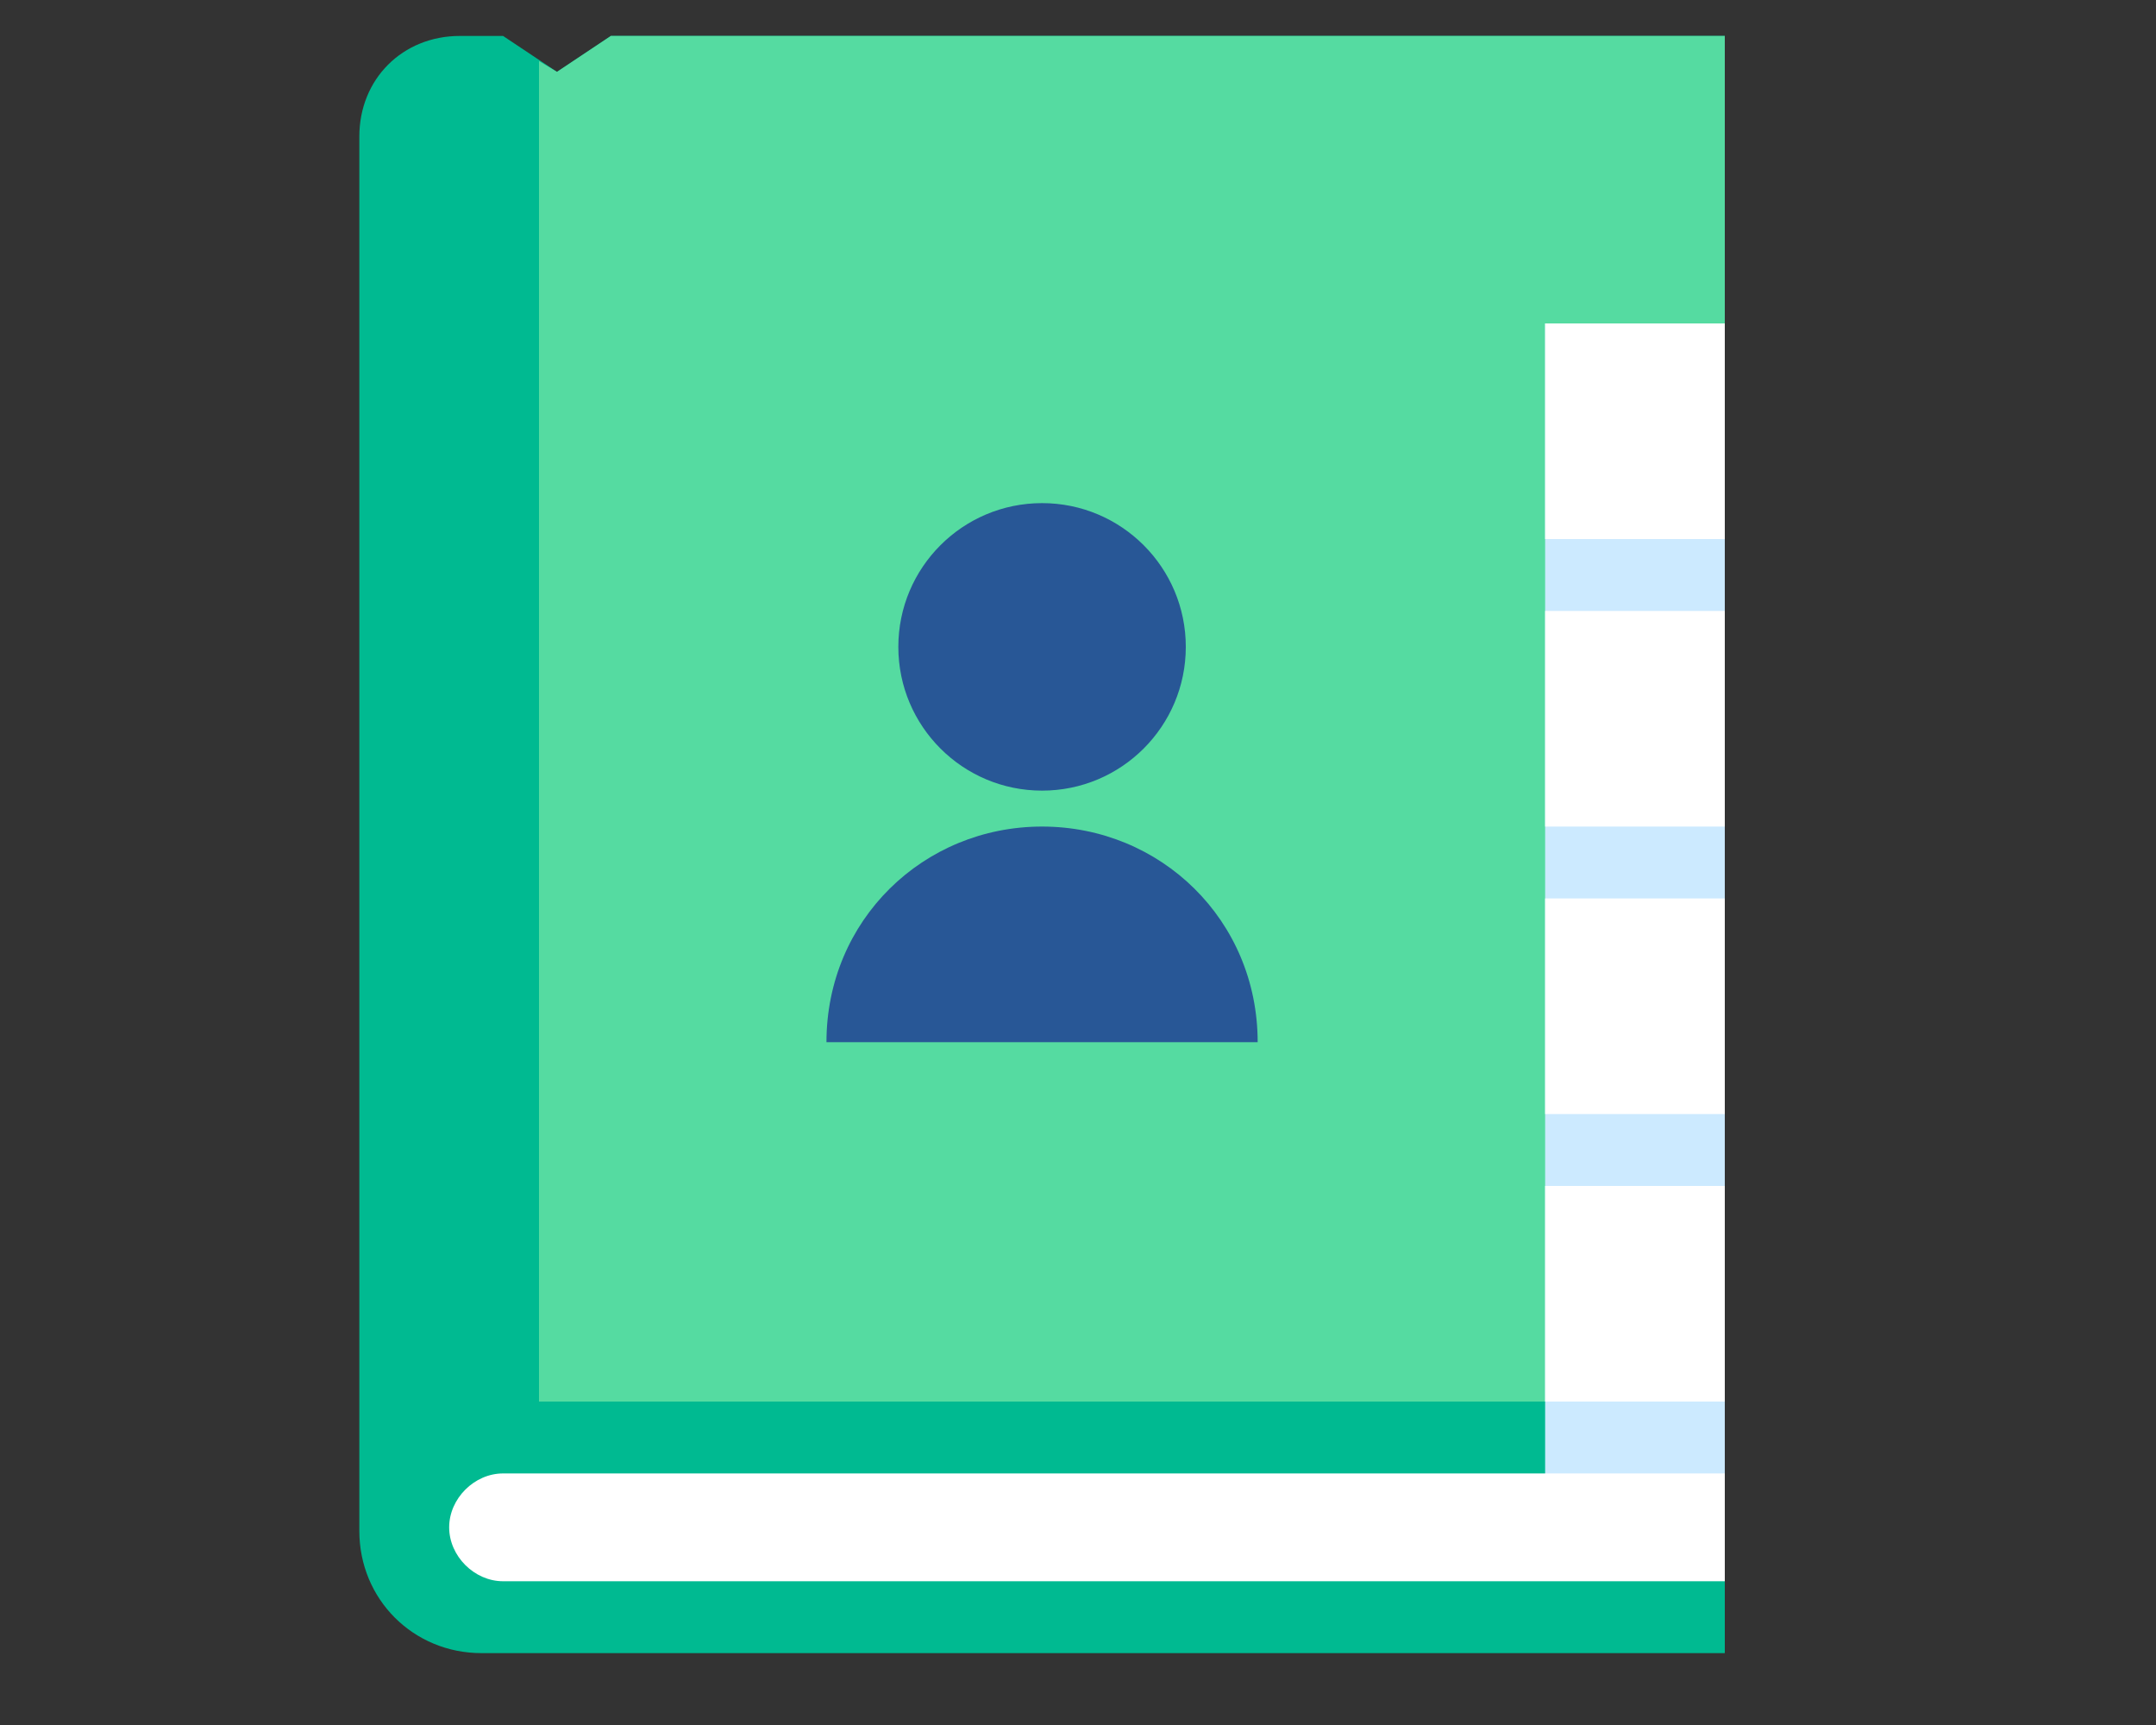 <?xml version="1.0" encoding="utf-8"?>
<!-- Generator: Adobe Illustrator 18.1.1, SVG Export Plug-In . SVG Version: 6.00 Build 0)  -->
<svg version="1.1" xmlns="http://www.w3.org/2000/svg" xmlns:xlink="http://www.w3.org/1999/xlink" x="0px" y="0px"
	 viewBox="0 0 60 48" enable-background="new 0 0 60 48" xml:space="preserve">
<rect x="0" y="0" width="60" height="48" fill="#333333" stroke="none"/>
<g id="JPG">
</g>
<g id="zone">
</g>
<g id="illu">
	<g>
		<g>
			<path fill="#00BA91" d="M17,1l-1.5,1L14,1h-1.2C11.2,1,10,2.2,10,3.8v38.8c0,1.9,1.5,3.4,3.4,3.4H48V1H17z"/>
			<polygon fill="#55DBA1" points="17,1 15.5,2 15,1.7 15,39 48,39 48,1 			"/>
			<circle fill="#285796" cx="29" cy="18" r="4"/>
			<path fill="#285796" d="M29,23c-3.3,0-6,2.6-6,6h12C35,25.6,32.3,23,29,23z"/>
			<rect x="43" y="9" fill="#CCEAFF" width="5" height="34"/>
			<rect x="43" y="9" fill="#FFFFFF" width="5" height="6"/>
			<rect x="43" y="17" fill="#FFFFFF" width="5" height="6"/>
			<rect x="43" y="25" fill="#FFFFFF" width="5" height="6"/>
			<rect x="43" y="33" fill="#FFFFFF" width="5" height="6"/>
			<path fill="#FFFFFF" d="M14,44h34v-3H14c-0.8,0-1.5,0.7-1.5,1.5l0,0C12.5,43.3,13.2,44,14,44z"/>
			<g>
				<path fill="none" stroke="#008061" stroke-width="2" stroke-linejoin="round" stroke-miterlimit="10" d="M13,11"/>
			</g>
			<g>
				<path fill="none" stroke="#008061" stroke-width="2" stroke-linejoin="round" stroke-miterlimit="10" d="M13,33"/>
			</g>
		</g>
	</g>
</g>
</svg>
